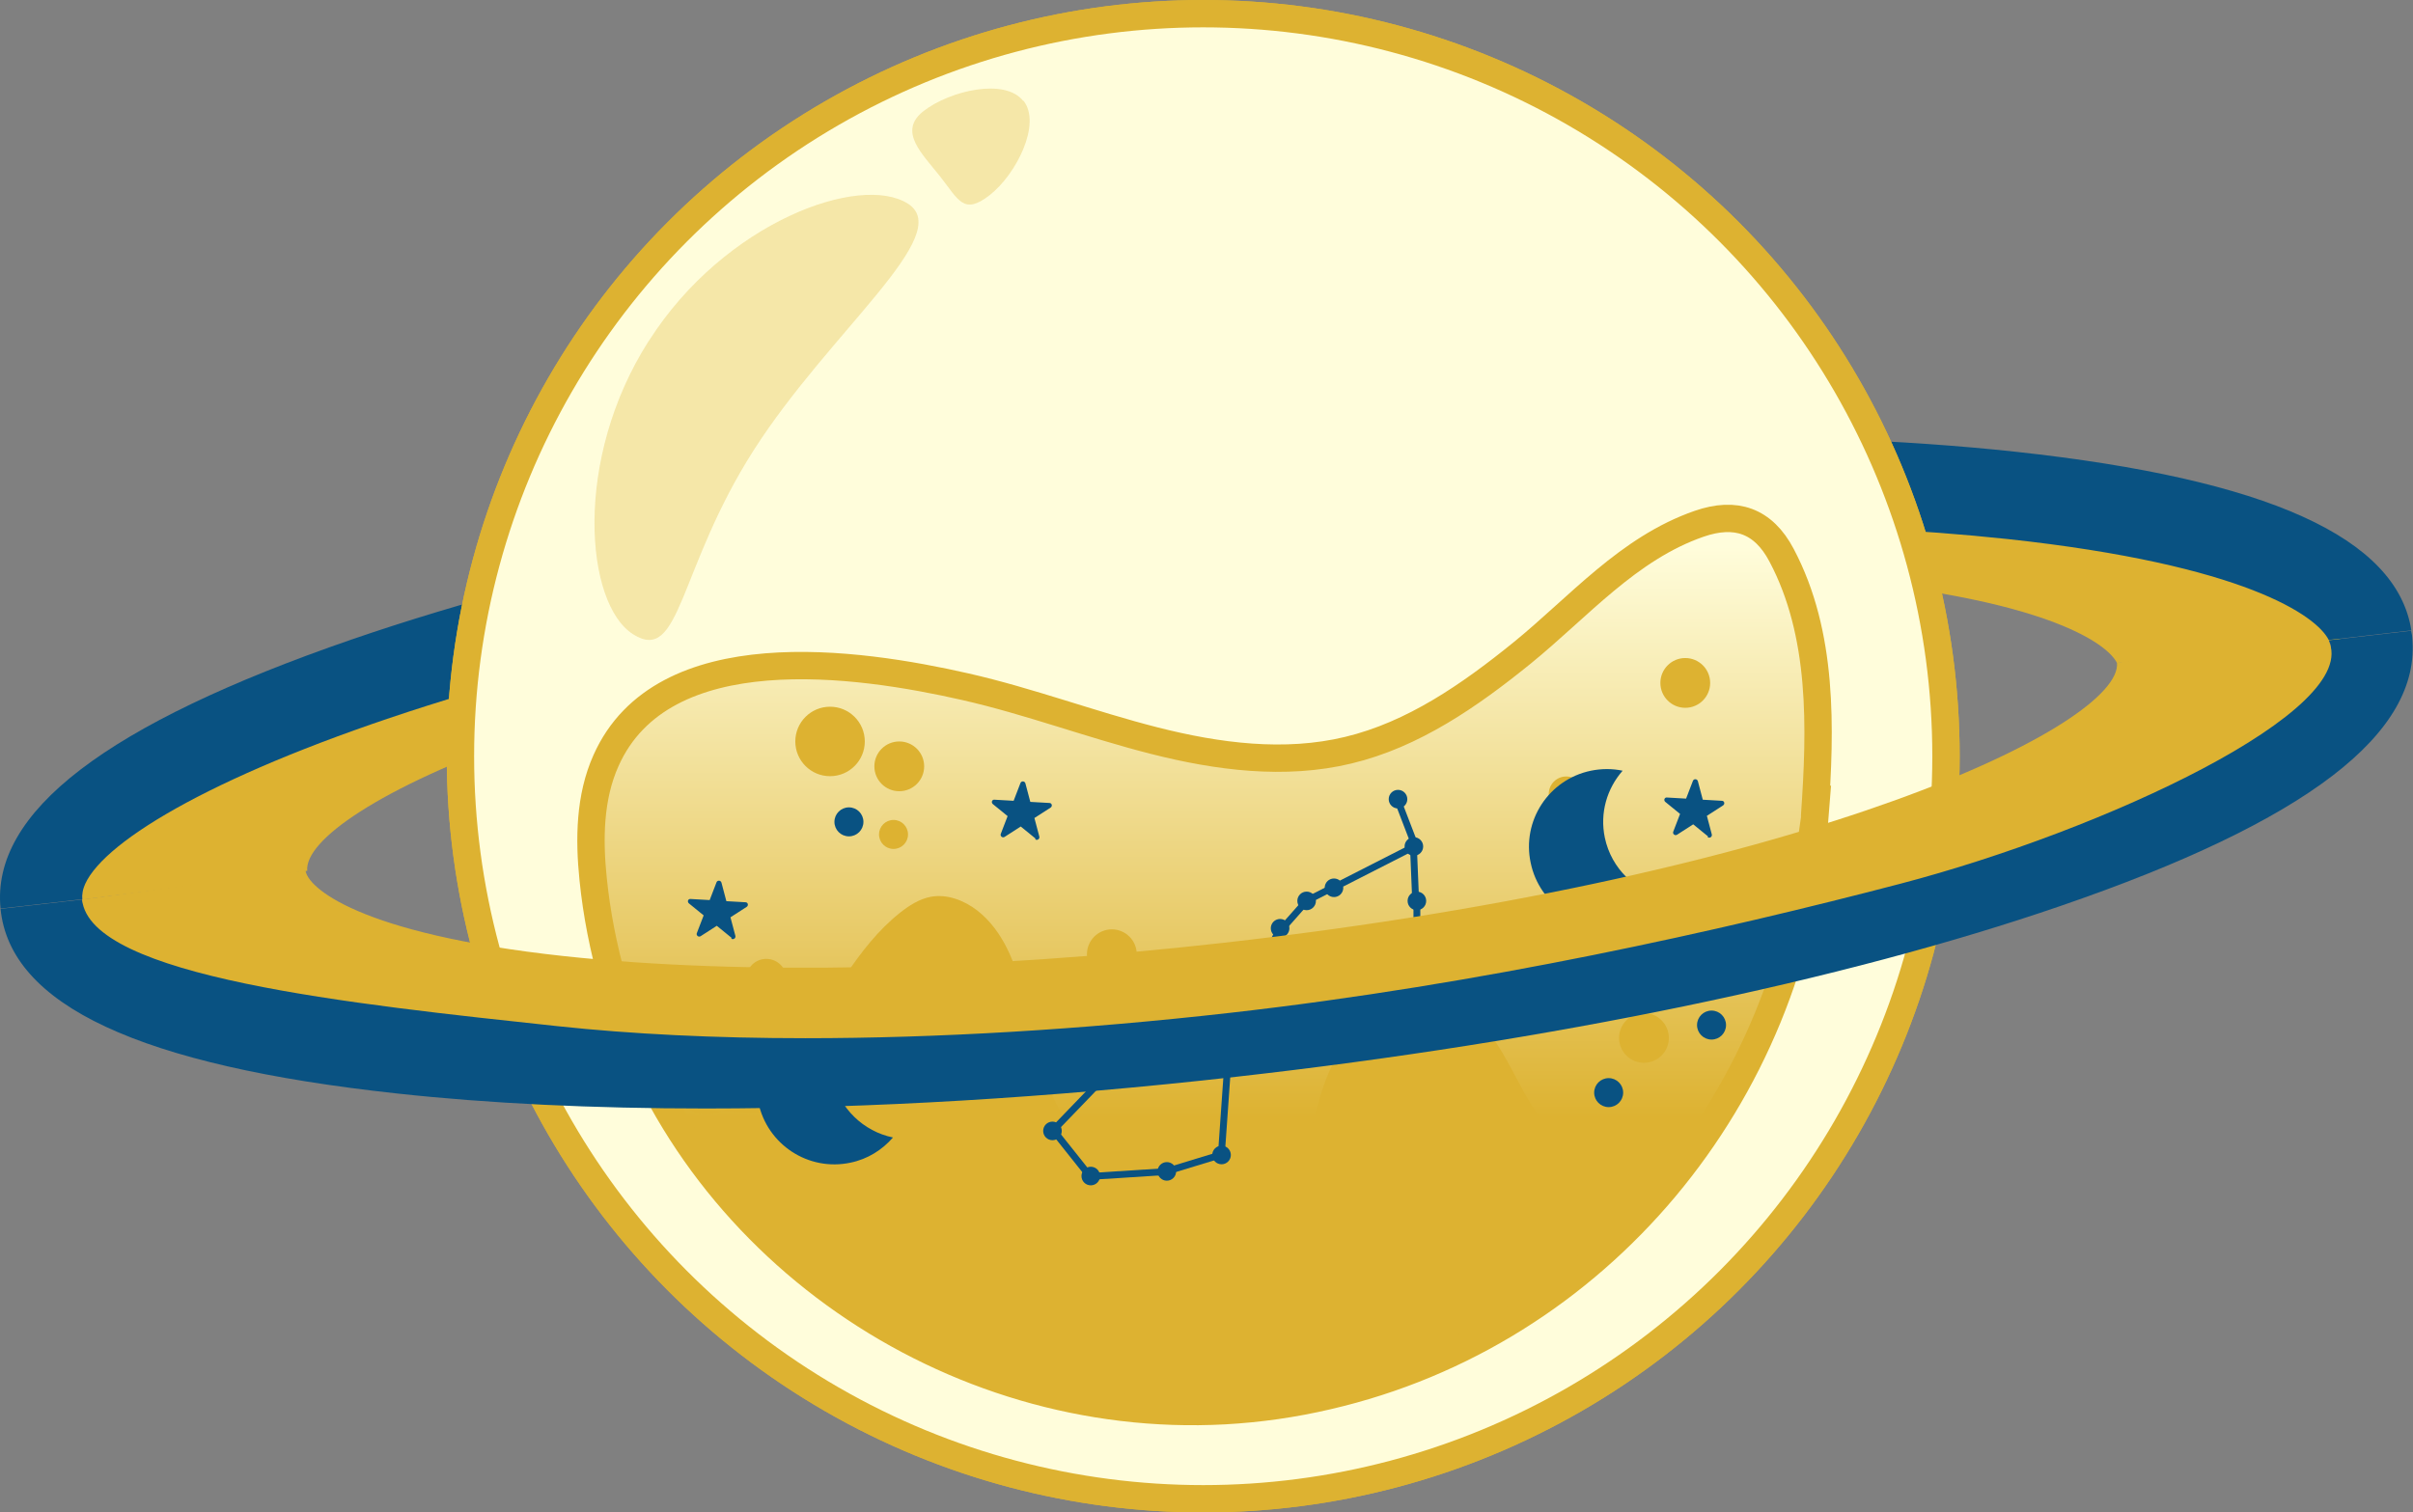 <?xml version="1.0" encoding="UTF-8"?>
<svg id="Layer_2" data-name="Layer 2" xmlns="http://www.w3.org/2000/svg" xmlns:xlink="http://www.w3.org/1999/xlink" viewBox="0 0 88.2 55.29">
  <rect x="0" y="0" width="88.2" height="55.29" fill="#808080" stroke="none"/>
  <defs>
    <style>
      .cls-1, .cls-2 {
        fill: none;
      }

      .cls-3 {
        fill: url(#linear-gradient);
      }

      .cls-3, .cls-2, .cls-4 {
        stroke-miterlimit: 10;
      }

      .cls-3, .cls-4 {
        stroke: #ddb231;
      }

      .cls-5 {
        opacity: .3;
      }

      .cls-5, .cls-6 {
        fill: #ddb231;
      }

      .cls-2 {
        stroke: #095282;
        stroke-width: .25px;
      }

      .cls-4 {
        fill: #fffddb;
      }

      .cls-7 {
        fill: #095282;
      }
    </style>
    <linearGradient id="linear-gradient" x1="44.04" y1="51.61" x2="44.04" y2="19.99" gradientUnits="userSpaceOnUse">
      <stop offset="0" stop-color="#ddb231"/>
      <stop offset=".34" stop-color="#ddb231"/>
      <stop offset=".38" stop-color="#dfb73c"/>
      <stop offset="1" stop-color="#fffddb"/>
    </linearGradient>
  </defs>
  <g id="Layer_1-2" data-name="Layer 1">
    <g>
      <path class="cls-6" d="M43.69,21.76c5.41-.61,10.64-.91,15.38-.91,3.22,0,6.21.14,8.86.43,6.99.75,9.1,2.26,9.45,2.96l8.18-.83c-.43-2.72-9.98-3.89-17.38-4.68-6.7-.72-15.49-.55-24.73.49-9.25,1.04-17.87,2.82-24.28,5.01-7.24,2.48-16.43,5.83-16.15,8.66l8.21-1.05c-.2-2.22,10.76-7.63,32.48-10.06Z"/>
      <path class="cls-1" d="M73.39,19.72c-3.29-.36-7-.53-10.99-.53-5.88,0-12.38.38-19.09,1.14C16.36,23.36,2.75,30.11,3,32.88l82.12-9.47c-.43-.87-3.05-2.75-11.73-3.69Z"/>
      <path class="cls-1" d="M3,32.89c.07.74,2.33,2.88,11.8,3.9,8.12.88,18.8.67,30.08-.61,26.98-3.04,40.58-9.8,40.31-12.56,0-.06-.03-.14-.07-.21L3,32.88s0,0,0,0Z"/>
      <path class="cls-7" d="M43.31,20.32c6.71-.76,13.21-1.14,19.09-1.14,4,0,7.71.18,10.99.53,8.68.94,11.29,2.81,11.73,3.69l3.02-.35c-.53-3.39-5.25-5.53-14.44-6.53-8.32-.9-19.22-.69-30.7.61-11.47,1.29-22.18,3.51-30.14,6.25C3.87,26.48-.33,29.7.02,33.22l2.98-.34c-.25-2.77,13.35-9.52,40.31-12.56Z"/>
      <g>
        <circle class="cls-4" cx="43.98" cy="27.65" r="27.15"/>
        <path class="cls-3" d="M66.33,29.99c-.77,10.06-7.89,18.76-17.81,21.05-1.24.29-2.5.47-3.77.54-10.02.54-19.54-5.99-22.34-15.67-.35-1.23-.6-2.49-.73-3.77-.15-1.46-.13-2.99.47-4.33,2.06-4.63,9.19-3.6,13.14-2.7,2.33.53,4.58,1.38,6.9,1.97s4.77.91,7.09.35c2.38-.57,4.45-2.01,6.35-3.55,2.08-1.69,3.88-3.83,6.48-4.73,1.33-.46,2.34-.12,3.01,1.15,1.53,2.89,1.43,6.33,1.21,9.5,0,.07,0,.13-.01.2Z"/>
        <path class="cls-6" d="M60.09,43.06c-1.64-.16-3.21-1.23-4.08-2.61-1.06-1.67-1.66-4.05-4.14-3.86-1.11.08-2.11.77-2.76,1.67-.7.97-.93,2.07-1.21,3.2-.3,1.23-.78,2.44-1.43,3.53-.3.51-.67,1-1.19,1.28-.82.43-1.86.21-2.62-.3-1.09-.73-1.84-1.97-2.53-3.06-.61-.97-1.24-1.9-1.71-2.95-.51-1.13-.71-2.31-1-3.51s-.74-2.41-1.7-3.16c-.48-.37-1.1-.61-1.7-.5-.42.08-.79.32-1.12.58-1.61,1.28-2.43,3.17-3.69,4.75-.67.84-2.82,3.39-4.06,2.41l34.94,2.52Z"/>
        <circle class="cls-6" cx="40.64" cy="34.89" r=".91"/>
        <circle class="cls-6" cx="61.6" cy="24.97" r=".91"/>
        <circle class="cls-6" cx="57.25" cy="34.1" r=".91"/>
        <circle class="cls-6" cx="57.25" cy="29.03" r=".64"/>
        <circle class="cls-6" cx="57.25" cy="34.1" r="1.2"/>
        <circle class="cls-6" cx="28.01" cy="35.8" r=".74"/>
        <circle class="cls-6" cx="60.09" cy="37.95" r=".91"/>
        <circle class="cls-6" cx="30.34" cy="27.11" r="1.27"/>
        <circle class="cls-6" cx="32.66" cy="30.51" r=".53"/>
        <circle class="cls-6" cx="32.87" cy="28.02" r=".91"/>
        <path class="cls-7" d="M62.43,30.58l-.54-.44-.59.38c-.08.05-.17-.03-.14-.11l.25-.65-.54-.44c-.07-.06-.03-.17.06-.16l.7.04.25-.65c.03-.08.15-.08.18.01l.18.68.7.04c.09,0,.12.12.04.17l-.59.38.18.68c.02.09-.08.15-.15.1Z"/>
        <path class="cls-7" d="M37.85,30.66l-.54-.44-.59.38c-.08.05-.17-.03-.14-.11l.25-.65-.54-.44c-.07-.06-.03-.17.06-.16l.7.04.25-.65c.03-.08.15-.08.18.01l.18.68.7.04c.09,0,.12.12.04.17l-.59.38.18.68c.02.09-.08.15-.15.1Z"/>
        <path class="cls-7" d="M26.74,34.29l-.54-.44-.59.38c-.08.05-.17-.03-.14-.11l.25-.65-.54-.44c-.07-.06-.03-.17.06-.16l.7.04.25-.65c.03-.08.15-.08.18.01l.18.68.7.04c.09,0,.12.12.04.17l-.59.38.18.68c.02.09-.08.15-.15.1Z"/>
        <g>
          <circle class="cls-7" cx="38.05" cy="39.61" r=".34"/>
          <circle class="cls-7" cx="40.3" cy="39.43" r=".34"/>
          <circle class="cls-7" cx="44.65" cy="42.23" r=".34"/>
          <circle class="cls-7" cx="45" cy="37.52" r=".34"/>
          <circle class="cls-7" cx="42.65" cy="42.83" r=".34"/>
          <circle class="cls-7" cx="38.47" cy="41.35" r=".34"/>
          <circle class="cls-7" cx="39.87" cy="43" r=".34"/>
          <circle class="cls-7" cx="51.79" cy="34.78" r=".34"/>
          <circle class="cls-7" cx="51.1" cy="29.22" r=".34"/>
          <circle class="cls-7" cx="51.68" cy="30.95" r=".34"/>
          <circle class="cls-7" cx="51.79" cy="32.94" r=".34"/>
          <circle class="cls-7" cx="46.79" cy="33.94" r=".34"/>
          <circle class="cls-7" cx="47.76" cy="32.94" r=".34"/>
          <circle class="cls-7" cx="48.76" cy="32.46" r=".34"/>
          <line class="cls-2" x1="51.68" y1="30.8" x2="51.15" y2="29.42"/>
          <line class="cls-2" x1="51.74" y1="32.81" x2="51.67" y2="31.11"/>
          <line class="cls-2" x1="51.79" y1="34.43" x2="51.79" y2="33"/>
          <line class="cls-2" x1="51.6" y1="31" x2="49.03" y2="32.31"/>
          <line class="cls-2" x1="47.93" y1="32.85" x2="48.5" y2="32.56"/>
          <line class="cls-2" x1="46.94" y1="33.87" x2="47.63" y2="33.09"/>
          <line class="cls-2" x1="45.04" y1="37.48" x2="46.7" y2="34.12"/>
          <line class="cls-2" x1="44.65" y1="42.12" x2="44.96" y2="37.72"/>
          <line class="cls-2" x1="44.6" y1="42.23" x2="42.86" y2="42.76"/>
          <line class="cls-2" x1="42.73" y1="42.83" x2="40.08" y2="43"/>
          <line class="cls-2" x1="39.77" y1="42.92" x2="38.64" y2="41.5"/>
          <line class="cls-2" x1="38.57" y1="41.25" x2="40.15" y2="39.61"/>
          <line class="cls-2" x1="40.21" y1="39.43" x2="38.26" y2="39.58"/>
        </g>
        <path class="cls-7" d="M30.43,39.39c-.19-.91.08-1.8.65-2.45-.37-.08-.77-.08-1.16,0-1.54.32-2.53,1.83-2.2,3.37.32,1.54,1.83,2.53,3.37,2.2.63-.13,1.16-.47,1.55-.92-1.07-.22-1.97-1.06-2.21-2.2Z"/>
        <path class="cls-7" d="M58.66,30.63c-.19-.91.08-1.8.65-2.45-.37-.08-.77-.08-1.16,0-1.54.32-2.53,1.83-2.2,3.37.32,1.54,1.83,2.53,3.37,2.2.63-.13,1.16-.47,1.55-.92-1.07-.22-1.97-1.06-2.21-2.2Z"/>
        <circle class="cls-7" cx="31.03" cy="30.05" r=".53"/>
        <circle class="cls-7" cx="58.8" cy="39.95" r=".53"/>
        <circle class="cls-7" cx="26.23" cy="37.86" r=".53"/>
        <circle class="cls-7" cx="62.56" cy="37.48" r=".53"/>
      </g>
      <g>
        <circle class="cls-4" cx="43.98" cy="27.65" r="27.15"/>
        <path class="cls-3" d="M66.33,29.99c-.77,10.06-7.89,18.76-17.81,21.05-1.24.29-2.5.47-3.77.54-10.02.54-19.54-5.99-22.34-15.67-.35-1.23-.6-2.49-.73-3.77-.15-1.46-.13-2.99.47-4.33,2.06-4.63,9.19-3.6,13.14-2.7,2.33.53,4.58,1.38,6.9,1.97s4.77.91,7.09.35c2.38-.57,4.45-2.01,6.35-3.55,2.08-1.69,3.88-3.83,6.48-4.73,1.33-.46,2.34-.12,3.01,1.15,1.53,2.89,1.43,6.33,1.21,9.5,0,.07,0,.13-.01.2Z"/>
        <path class="cls-6" d="M60.09,43.06c-1.64-.16-3.21-1.23-4.08-2.61-1.06-1.67-1.66-4.05-4.14-3.86-1.11.08-2.11.77-2.76,1.67-.7.97-.93,2.07-1.21,3.2-.3,1.23-.78,2.44-1.43,3.53-.3.51-.67,1-1.19,1.28-.82.43-1.86.21-2.62-.3-1.09-.73-1.84-1.97-2.53-3.06-.61-.97-1.24-1.9-1.71-2.95-.51-1.13-.71-2.31-1-3.51s-.74-2.41-1.7-3.16c-.48-.37-1.1-.61-1.7-.5-.42.08-.79.32-1.12.58-1.61,1.28-2.43,3.17-3.69,4.75-.67.84-2.82,3.39-4.06,2.41l34.94,2.52Z"/>
        <circle class="cls-6" cx="40.64" cy="34.89" r=".91"/>
        <circle class="cls-6" cx="61.6" cy="24.97" r=".91"/>
        <circle class="cls-6" cx="57.25" cy="34.1" r=".91"/>
        <circle class="cls-6" cx="57.25" cy="29.03" r=".64"/>
        <circle class="cls-6" cx="57.25" cy="34.1" r="1.2"/>
        <circle class="cls-6" cx="28.01" cy="35.8" r=".74"/>
        <circle class="cls-6" cx="60.09" cy="37.95" r=".91"/>
        <circle class="cls-6" cx="30.34" cy="27.11" r="1.27"/>
        <circle class="cls-6" cx="32.66" cy="30.51" r=".53"/>
        <circle class="cls-6" cx="32.87" cy="28.02" r=".91"/>
        <path class="cls-7" d="M62.43,30.58l-.54-.44-.59.38c-.08.05-.17-.03-.14-.11l.25-.65-.54-.44c-.07-.06-.03-.17.06-.16l.7.04.25-.65c.03-.08.15-.08.18.01l.18.68.7.04c.09,0,.12.12.04.17l-.59.38.18.68c.02.09-.08.15-.15.1Z"/>
        <path class="cls-7" d="M37.85,30.66l-.54-.44-.59.38c-.08.05-.17-.03-.14-.11l.25-.65-.54-.44c-.07-.06-.03-.17.06-.16l.7.04.25-.65c.03-.08.15-.08.18.01l.18.68.7.04c.09,0,.12.12.04.17l-.59.38.18.68c.02.09-.08.15-.15.1Z"/>
        <path class="cls-7" d="M26.74,34.29l-.54-.44-.59.38c-.08.05-.17-.03-.14-.11l.25-.65-.54-.44c-.07-.06-.03-.17.06-.16l.7.04.25-.65c.03-.08.15-.08.18.01l.18.68.7.04c.09,0,.12.12.04.17l-.59.38.18.68c.02.09-.08.15-.15.1Z"/>
        <g>
          <circle class="cls-7" cx="38.05" cy="39.61" r=".34"/>
          <circle class="cls-7" cx="40.3" cy="39.43" r=".34"/>
          <circle class="cls-7" cx="44.65" cy="42.23" r=".34"/>
          <circle class="cls-7" cx="45" cy="37.52" r=".34"/>
          <circle class="cls-7" cx="42.65" cy="42.83" r=".34"/>
          <circle class="cls-7" cx="38.47" cy="41.35" r=".34"/>
          <circle class="cls-7" cx="39.87" cy="43" r=".34"/>
          <circle class="cls-7" cx="51.79" cy="34.78" r=".34"/>
          <circle class="cls-7" cx="51.1" cy="29.22" r=".34"/>
          <circle class="cls-7" cx="51.68" cy="30.95" r=".34"/>
          <circle class="cls-7" cx="51.79" cy="32.94" r=".34"/>
          <circle class="cls-7" cx="46.79" cy="33.94" r=".34"/>
          <circle class="cls-7" cx="47.76" cy="32.94" r=".34"/>
          <circle class="cls-7" cx="48.76" cy="32.46" r=".34"/>
          <line class="cls-2" x1="51.68" y1="30.8" x2="51.15" y2="29.42"/>
          <line class="cls-2" x1="51.74" y1="32.81" x2="51.67" y2="31.11"/>
          <line class="cls-2" x1="51.79" y1="34.43" x2="51.79" y2="33"/>
          <line class="cls-2" x1="51.6" y1="31" x2="49.03" y2="32.31"/>
          <line class="cls-2" x1="47.93" y1="32.85" x2="48.5" y2="32.56"/>
          <line class="cls-2" x1="46.94" y1="33.87" x2="47.63" y2="33.09"/>
          <line class="cls-2" x1="45.04" y1="37.48" x2="46.7" y2="34.12"/>
          <line class="cls-2" x1="44.65" y1="42.12" x2="44.96" y2="37.72"/>
          <line class="cls-2" x1="44.6" y1="42.23" x2="42.86" y2="42.76"/>
          <line class="cls-2" x1="42.73" y1="42.83" x2="40.08" y2="43"/>
          <line class="cls-2" x1="39.77" y1="42.92" x2="38.64" y2="41.5"/>
          <line class="cls-2" x1="38.57" y1="41.25" x2="40.15" y2="39.61"/>
          <line class="cls-2" x1="40.21" y1="39.43" x2="38.26" y2="39.58"/>
        </g>
        <path class="cls-7" d="M30.43,39.39c-.19-.91.08-1.8.65-2.45-.37-.08-.77-.08-1.16,0-1.54.32-2.53,1.83-2.2,3.37.32,1.54,1.83,2.53,3.37,2.2.63-.13,1.16-.47,1.55-.92-1.07-.22-1.97-1.06-2.21-2.2Z"/>
        <path class="cls-7" d="M58.66,30.63c-.19-.91.08-1.8.65-2.45-.37-.08-.77-.08-1.16,0-1.54.32-2.53,1.83-2.2,3.37.32,1.54,1.83,2.53,3.37,2.2.63-.13,1.16-.47,1.55-.92-1.07-.22-1.97-1.06-2.21-2.2Z"/>
        <circle class="cls-7" cx="31.03" cy="30.05" r=".53"/>
        <circle class="cls-7" cx="58.8" cy="39.95" r=".53"/>
        <circle class="cls-7" cx="26.23" cy="37.86" r=".53"/>
        <circle class="cls-7" cx="62.56" cy="37.48" r=".53"/>
      </g>
      <path class="cls-7" d="M88.14,23.06l-3.02.35c.04.08.07.15.07.21.27,2.77-13.33,9.52-40.31,12.56-11.28,1.27-21.96,1.49-30.08.61-9.46-1.03-11.73-3.17-11.8-3.9,0,0,0,0,0,0l-2.98.34H.02c.35,3.52,5.08,5.73,14.48,6.75,3.38.37,7.19.55,11.29.55,5.99,0,12.59-.39,19.4-1.16,11.47-1.29,22.18-3.51,30.14-6.25,8.99-3.09,13.19-6.31,12.84-9.83,0-.08-.03-.15-.04-.23Z"/>
      <path class="cls-6" d="M79.4,23.95l-2.02.28c.03.06,0-.05,0,0,.22,2.22-11.02,7.8-32.64,10.24-9.04,1.02-17.6,1.19-24.11.49-7.59-.82-9.4-2.54-9.46-3.13,0,0,0,0,0,0l-2.39.28-5.78.78c.28,2.83,9.85,3.82,17.38,4.63,2.71.29,5.76.44,9.05.44,4.8,0,10.09-.31,15.55-.93,9.2-1.04,17.96-3.01,24.49-4.72,7.41-1.94,16.9-6.35,15.64-8.9-.03-.06-5.71.61-5.72.55Z"/>
      <path class="cls-5" d="M23.71,12.47c-2.77,4.34-2.32,9.61-.57,10.72s1.63-2.38,4.41-6.73,7.38-7.89,5.64-9.01-6.7.66-9.47,5.01Z"/>
      <path class="cls-5" d="M37.4,3.69c-.67-.85-2.69-.37-3.64.37s-.06,1.55.61,2.4.85,1.42,1.81.67,1.9-2.6,1.23-3.45Z"/>
    </g>
  </g>
</svg>